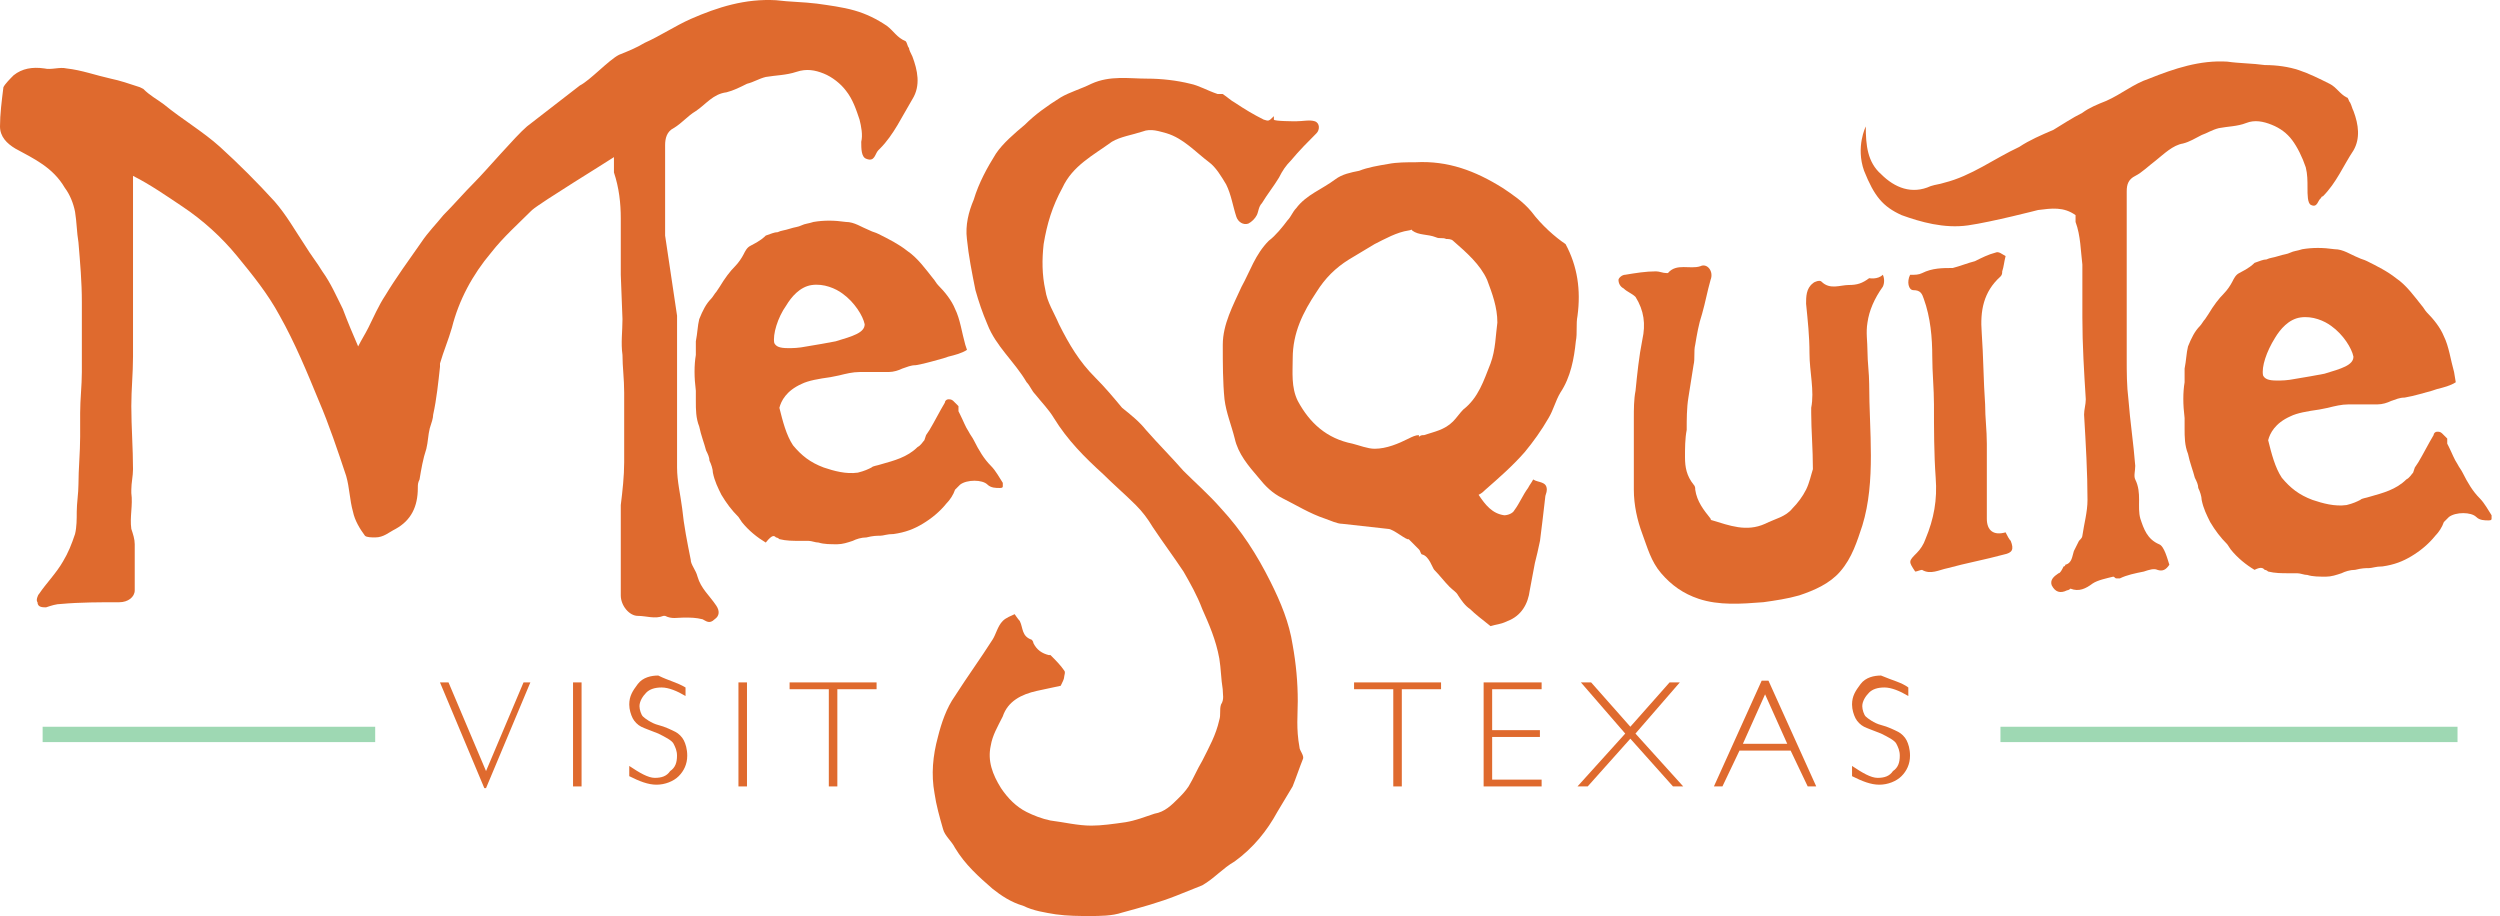 <?xml version="1.0" encoding="UTF-8"?> <svg xmlns="http://www.w3.org/2000/svg" width="131" height="48" viewBox="0 0 131 48" fill="none"><path d="M75.511 35.758V36.115H73.455V41.209H73.008V36.115H70.953V35.758H75.511Z" fill="#DF6A2E"></path><path d="M80.781 35.758V36.115H78.189V38.26H80.691V38.617H78.189V40.852H80.781V41.209H77.742V35.758H80.781Z" fill="#DF6A2E"></path><path d="M85.43 38.081L87.486 35.758H88.022L85.698 38.439L88.201 41.209H87.665L85.43 38.707L83.196 41.209H82.66L85.162 38.439L82.839 35.758H83.375L85.43 38.081Z" fill="#DF6A2E"></path><path d="M92.668 35.668L95.171 41.209H94.724L93.83 39.332H91.149L90.255 41.209H89.809L92.311 35.668H92.668ZM93.651 38.974L92.49 36.383L91.328 38.974H93.651Z" fill="#DF6A2E"></path><path d="M99.996 36.024V36.471C99.549 36.203 99.102 36.024 98.745 36.024C98.387 36.024 98.119 36.113 97.941 36.292C97.762 36.471 97.583 36.739 97.583 37.007C97.583 37.186 97.672 37.454 97.762 37.543C97.851 37.633 98.209 37.901 98.566 37.99C98.924 38.079 99.281 38.258 99.46 38.347C99.638 38.437 99.817 38.615 99.906 38.794C99.996 38.973 100.085 39.241 100.085 39.599C100.085 40.045 99.906 40.403 99.638 40.671C99.37 40.939 98.924 41.118 98.477 41.118C98.03 41.118 97.583 40.939 97.047 40.671V40.135C97.583 40.492 98.03 40.76 98.387 40.76C98.745 40.76 99.013 40.671 99.192 40.403C99.46 40.224 99.549 39.956 99.549 39.599C99.549 39.331 99.46 39.152 99.37 38.973C99.281 38.794 98.924 38.615 98.566 38.437C98.119 38.258 97.851 38.169 97.672 38.079C97.494 37.99 97.315 37.811 97.226 37.633C97.136 37.454 97.047 37.186 97.047 36.918C97.047 36.471 97.226 36.203 97.494 35.845C97.762 35.488 98.209 35.398 98.566 35.398C99.192 35.666 99.638 35.756 99.996 36.024Z" fill="#DF6A2E"></path><path d="M27.791 35.758L25.468 41.298H25.378L23.055 35.758H23.502L25.468 40.405L27.433 35.758H27.791Z" fill="#DF6A2E"></path><path d="M30.474 35.758V41.209H30.027V35.758H30.474Z" fill="#DF6A2E"></path><path d="M35.922 36.024V36.471C35.475 36.203 35.028 36.024 34.671 36.024C34.313 36.024 34.045 36.113 33.866 36.292C33.688 36.471 33.509 36.739 33.509 37.007C33.509 37.186 33.598 37.454 33.688 37.543C33.777 37.633 34.134 37.901 34.492 37.99C34.849 38.079 35.207 38.258 35.386 38.347C35.564 38.437 35.743 38.615 35.832 38.794C35.922 38.973 36.011 39.241 36.011 39.599C36.011 40.045 35.832 40.403 35.564 40.671C35.296 40.939 34.849 41.118 34.403 41.118C33.956 41.118 33.509 40.939 32.973 40.671V40.135C33.509 40.492 33.956 40.76 34.313 40.76C34.671 40.76 34.939 40.671 35.117 40.403C35.386 40.224 35.475 39.956 35.475 39.599C35.475 39.331 35.386 39.152 35.296 38.973C35.207 38.794 34.849 38.615 34.492 38.437C34.045 38.258 33.777 38.169 33.598 38.079C33.419 37.99 33.241 37.811 33.151 37.633C33.062 37.454 32.973 37.186 32.973 36.918C32.973 36.471 33.151 36.203 33.419 35.845C33.688 35.488 34.134 35.398 34.492 35.398C35.028 35.666 35.475 35.756 35.922 36.024Z" fill="#DF6A2E"></path><path d="M39.142 35.758V41.209H38.695V35.758H39.142Z" fill="#DF6A2E"></path><path d="M45.933 35.758V36.115H43.877V41.209H43.43V36.115H41.375V35.758H45.933Z" fill="#DF6A2E"></path><path d="M19.66 38.082H2.234V38.886H19.66V38.082Z" fill="#9ED8B3"></path><path d="M128.774 38.082H104.824V38.886H128.774V38.082Z" fill="#9ED8B3"></path><path d="M113.138 28.52C112.512 28.252 112.334 27.716 112.155 27.18C111.976 26.554 112.244 25.839 111.887 25.124C111.797 24.946 111.887 24.678 111.887 24.41C111.797 23.248 111.619 22.086 111.529 20.924C111.44 20.209 111.44 19.494 111.44 18.78C111.44 17.35 111.44 15.831 111.44 14.401C111.44 12.971 111.44 11.452 111.44 10.022C111.44 9.664 111.529 9.396 111.887 9.218C112.244 9.039 112.602 8.681 112.959 8.413C113.406 8.056 113.853 7.609 114.389 7.52C114.746 7.43 115.014 7.252 115.372 7.073C115.64 6.983 115.908 6.805 116.266 6.715C116.712 6.626 117.249 6.626 117.695 6.447C118.142 6.269 118.589 6.358 119.036 6.537C119.483 6.715 119.84 6.983 120.108 7.341C120.376 7.698 120.644 8.235 120.823 8.771C120.913 9.128 120.913 9.486 120.913 9.843C120.913 10.201 120.912 10.647 121.091 10.737C121.449 10.915 121.449 10.469 121.627 10.379C121.627 10.379 121.627 10.29 121.717 10.29C122.432 9.575 122.789 8.681 123.325 7.877C123.683 7.252 123.593 6.537 123.325 5.822C123.236 5.643 123.236 5.554 123.147 5.375C123.057 5.286 123.057 5.107 122.968 5.107C122.61 4.928 122.432 4.571 122.074 4.392C121.538 4.124 121.002 3.856 120.466 3.677C119.93 3.498 119.304 3.409 118.678 3.409C118.053 3.32 117.338 3.32 116.712 3.23C115.283 3.141 113.942 3.588 112.602 4.124C111.797 4.392 111.172 4.928 110.368 5.286C109.921 5.464 109.474 5.643 109.116 5.911C108.58 6.179 108.044 6.537 107.597 6.805C106.972 7.073 106.346 7.341 105.81 7.698C104.469 8.324 103.308 9.218 101.878 9.575C101.61 9.664 101.431 9.664 101.163 9.754C100.18 10.201 99.286 9.843 98.571 9.128C97.856 8.503 97.767 7.609 97.767 6.626C97.767 6.626 97.231 7.698 97.678 8.95C98.214 10.29 98.661 10.826 99.644 11.273C100.627 11.63 101.878 11.988 103.129 11.809C104.38 11.63 106.793 11.005 106.793 11.005C107.508 10.915 108.133 10.826 108.759 11.273C108.759 11.452 108.759 11.541 108.759 11.63C109.027 12.345 109.027 13.15 109.116 13.864C109.116 14.758 109.116 15.741 109.116 16.635C109.116 18.065 109.206 19.494 109.295 20.924C109.295 21.192 109.206 21.46 109.206 21.729C109.295 23.248 109.385 24.767 109.385 26.197C109.385 26.822 109.206 27.448 109.116 28.073C109.116 28.163 109.027 28.252 108.938 28.342C108.848 28.52 108.759 28.699 108.67 28.878C108.58 29.146 108.58 29.503 108.223 29.593C108.223 29.593 108.223 29.682 108.133 29.682C108.044 29.861 107.955 30.04 107.865 30.04C107.597 30.218 107.419 30.397 107.508 30.665C107.687 31.023 107.955 31.112 108.312 30.933C108.402 30.933 108.491 30.844 108.491 30.844C108.938 31.023 109.295 30.844 109.653 30.576C109.921 30.397 110.368 30.308 110.725 30.218C110.814 30.218 110.814 30.308 110.904 30.308C110.993 30.308 111.082 30.308 111.082 30.308C111.44 30.129 111.887 30.04 112.334 29.95C112.602 29.861 112.87 29.771 113.048 29.861C113.317 29.95 113.495 29.861 113.674 29.593C113.585 29.325 113.406 28.61 113.138 28.52Z" fill="#DF6A2E"></path><path d="M68.003 36.739C68.003 35.756 67.913 34.773 67.734 33.79C67.556 32.628 67.109 31.556 66.573 30.484C65.858 29.054 65.054 27.803 63.981 26.641C63.356 25.926 62.641 25.301 62.015 24.675C61.39 23.96 60.675 23.245 60.049 22.53C59.692 22.084 59.245 21.726 58.798 21.369C58.351 20.832 57.904 20.296 57.368 19.76C56.564 18.956 56.028 18.062 55.492 16.99C55.224 16.364 54.866 15.828 54.777 15.202C54.598 14.398 54.598 13.594 54.687 12.79C54.866 11.717 55.134 10.824 55.67 9.841C56.206 8.679 57.279 8.143 58.262 7.428C58.709 7.16 59.334 7.07 59.87 6.892C60.317 6.713 60.764 6.892 61.121 6.981C62.015 7.249 62.641 7.964 63.356 8.5C63.713 8.768 63.981 9.215 64.249 9.662C64.517 10.198 64.607 10.824 64.785 11.36C64.875 11.628 65.143 11.807 65.411 11.717C65.59 11.628 65.769 11.449 65.858 11.27C65.947 11.092 65.947 10.824 66.126 10.645C66.394 10.198 66.751 9.751 67.02 9.304C67.198 8.947 67.377 8.679 67.645 8.411C68.092 7.875 68.539 7.428 68.986 6.981C69.164 6.802 69.164 6.445 68.896 6.355C68.628 6.266 68.271 6.355 67.913 6.355C67.824 6.355 66.751 6.355 66.751 6.266C66.751 6.266 66.751 6.177 66.751 6.087C66.483 6.355 66.483 6.355 66.215 6.266C65.679 5.998 65.232 5.73 64.696 5.372C64.517 5.283 64.339 5.104 64.07 4.926C64.07 4.926 63.892 4.926 63.803 4.926C63.266 4.747 62.819 4.479 62.373 4.389C61.658 4.211 60.853 4.121 60.139 4.121C59.156 4.121 58.172 3.943 57.19 4.389C56.653 4.657 56.028 4.836 55.581 5.104C54.866 5.551 54.24 5.998 53.704 6.534C53.168 6.981 52.543 7.517 52.185 8.053C51.738 8.768 51.291 9.572 51.023 10.466C50.755 11.092 50.577 11.807 50.666 12.521C50.755 13.415 50.934 14.309 51.113 15.202C51.291 15.828 51.47 16.364 51.738 16.99C52.185 18.151 53.168 18.956 53.794 20.028C53.972 20.207 54.062 20.475 54.24 20.654C54.598 21.101 54.955 21.458 55.224 21.905C55.938 23.067 56.832 23.96 57.815 24.854C58.351 25.39 58.977 25.926 59.513 26.462C59.87 26.82 60.139 27.177 60.407 27.624C60.943 28.428 61.479 29.143 62.015 29.948C62.373 30.573 62.73 31.199 62.998 31.913C63.356 32.718 63.713 33.522 63.892 34.505C63.981 35.041 63.981 35.578 64.07 36.114C64.07 36.382 64.16 36.65 63.981 36.918C63.892 37.186 63.981 37.454 63.892 37.722C63.713 38.526 63.356 39.152 62.998 39.867C62.73 40.314 62.551 40.761 62.283 41.207C62.105 41.475 61.926 41.654 61.747 41.833C61.39 42.19 61.032 42.548 60.496 42.637C59.96 42.816 59.513 42.995 58.977 43.084C58.351 43.173 57.726 43.263 57.19 43.263C56.475 43.263 55.76 43.084 55.045 42.995C54.598 42.905 54.151 42.727 53.794 42.548C53.258 42.28 52.811 41.833 52.453 41.297C52.006 40.582 51.738 39.867 51.917 39.063C52.006 38.526 52.275 38.08 52.543 37.544C52.811 36.739 53.526 36.382 54.33 36.203C54.777 36.114 55.134 36.024 55.581 35.935C55.67 35.756 55.76 35.578 55.76 35.488C55.76 35.399 55.849 35.22 55.76 35.131C55.581 34.863 55.313 34.594 55.045 34.326C55.045 34.326 55.045 34.326 54.955 34.326C54.598 34.237 54.33 34.058 54.151 33.701C54.151 33.611 54.062 33.522 54.062 33.522C53.526 33.343 53.615 32.897 53.436 32.539C53.347 32.45 53.168 32.182 53.168 32.182C52.989 32.271 52.721 32.36 52.543 32.539C52.275 32.807 52.185 33.254 52.006 33.522C51.381 34.505 50.666 35.488 50.04 36.471C49.593 37.097 49.325 37.901 49.147 38.616C48.879 39.599 48.789 40.582 48.968 41.565C49.057 42.19 49.236 42.816 49.415 43.441C49.504 43.799 49.862 44.067 50.04 44.425C50.577 45.318 51.291 45.944 52.006 46.569C52.453 46.927 52.989 47.284 53.615 47.463C54.151 47.731 54.777 47.82 55.313 47.91C55.938 47.999 56.564 47.999 57.1 47.999C57.636 47.999 58.262 47.999 58.798 47.82C59.781 47.552 60.764 47.284 61.658 46.927C62.105 46.748 62.551 46.569 62.998 46.391C63.624 46.033 64.07 45.497 64.696 45.139C65.679 44.425 66.394 43.531 66.93 42.548C67.198 42.101 67.466 41.654 67.734 41.207C67.913 40.761 68.092 40.224 68.271 39.778C68.36 39.599 68.092 39.331 68.092 39.152C67.913 38.169 68.003 37.454 68.003 36.739Z" fill="#DF6A2E"></path><path d="M80.249 11.093C79.802 10.557 79.266 10.2 78.73 9.842C77.3 8.949 75.87 8.412 74.172 8.502C73.726 8.502 73.189 8.502 72.743 8.591C72.206 8.681 71.67 8.77 71.223 8.949C70.776 9.038 70.33 9.127 69.972 9.396C69.257 9.932 68.453 10.2 67.917 10.915C67.738 11.093 67.649 11.361 67.47 11.54C67.202 11.898 66.844 12.345 66.487 12.613C65.772 13.328 65.504 14.221 65.057 15.025C64.61 16.009 64.074 16.991 64.074 18.064C64.074 19.047 64.074 20.03 64.164 20.924C64.253 21.638 64.521 22.264 64.7 22.979C64.879 23.783 65.415 24.409 65.951 25.034C66.308 25.481 66.666 25.838 67.202 26.107C67.917 26.464 68.632 26.911 69.436 27.179C69.704 27.268 70.062 27.447 70.33 27.447C71.134 27.537 71.938 27.626 72.743 27.715C73.011 27.715 73.726 28.341 73.815 28.251C73.994 28.43 74.172 28.609 74.351 28.788C74.441 28.877 74.441 29.056 74.53 29.056C74.887 29.145 75.066 29.771 75.155 29.86C75.424 30.128 75.692 30.485 75.96 30.754C76.138 30.932 76.317 31.022 76.406 31.2C76.585 31.468 76.764 31.737 77.032 31.915C77.3 32.183 77.658 32.452 78.104 32.809C78.373 32.72 78.641 32.72 78.998 32.541C79.713 32.273 80.07 31.647 80.16 30.932C80.249 30.485 80.338 29.949 80.428 29.503C80.517 29.145 80.607 28.788 80.696 28.341C80.785 27.626 80.875 26.911 80.964 26.107C80.964 25.928 81.053 25.838 81.053 25.66C81.053 25.213 80.607 25.302 80.338 25.124C80.249 25.302 80.16 25.392 80.07 25.57C79.802 25.928 79.624 26.375 79.356 26.732C79.266 26.911 78.998 27 78.819 27C78.194 26.911 77.836 26.464 77.479 25.928C77.658 25.838 77.747 25.749 77.836 25.66C78.551 25.034 79.266 24.409 79.892 23.694C80.338 23.158 80.785 22.532 81.143 21.907C81.411 21.46 81.5 21.013 81.768 20.566C82.305 19.762 82.483 18.779 82.573 17.885C82.662 17.438 82.573 16.991 82.662 16.545C82.841 15.204 82.662 13.953 82.036 12.791C81.5 12.434 80.785 11.808 80.249 11.093ZM78.104 19.047C77.747 19.941 77.479 20.834 76.675 21.46C76.496 21.638 76.317 21.907 76.138 22.085C75.692 22.532 75.155 22.621 74.619 22.8C74.53 22.8 74.441 22.8 74.351 22.89C74.351 22.89 74.351 22.89 74.351 22.8C74.172 22.8 73.994 22.89 73.815 22.979C73.279 23.247 72.653 23.515 72.028 23.515C71.67 23.515 71.223 23.336 70.866 23.247C69.525 22.979 68.632 22.175 68.006 21.013C67.649 20.298 67.738 19.494 67.738 18.779C67.738 17.438 68.274 16.366 68.989 15.293C69.436 14.579 69.972 14.042 70.687 13.596C71.134 13.328 71.581 13.059 72.028 12.791C72.564 12.523 73.189 12.166 73.815 12.076C73.904 12.076 73.994 11.987 73.994 12.076C74.351 12.345 74.798 12.255 75.245 12.434C75.424 12.523 75.602 12.434 75.781 12.523C75.87 12.523 76.049 12.523 76.138 12.613C76.853 13.238 77.568 13.864 77.926 14.668C78.194 15.383 78.462 16.098 78.462 16.902C78.373 17.528 78.373 18.332 78.104 19.047Z" fill="#DF6A2E"></path><path d="M97.945 14.576C97.588 14.844 97.32 14.934 96.873 14.934C96.426 14.934 95.89 15.202 95.443 14.755C95.354 14.665 95.085 14.755 94.996 14.844C94.639 15.112 94.639 15.559 94.639 15.916C94.728 16.81 94.817 17.614 94.817 18.508C94.817 19.491 95.085 20.474 94.907 21.368C94.907 21.457 94.907 21.547 94.907 21.636C94.907 22.529 94.996 23.512 94.996 24.585C94.907 24.853 94.817 25.3 94.639 25.657C94.46 26.015 94.192 26.372 93.924 26.64C93.566 27.087 93.03 27.176 92.494 27.445C91.511 27.891 90.617 27.534 89.724 27.266C89.724 27.266 89.634 27.266 89.634 27.176C89.277 26.73 88.919 26.283 88.83 25.657C88.83 25.568 88.83 25.479 88.741 25.389C88.383 24.942 88.294 24.495 88.294 23.959C88.294 23.512 88.294 22.976 88.383 22.529C88.383 21.993 88.383 21.368 88.472 20.832C88.562 20.295 88.651 19.67 88.741 19.134C88.83 18.776 88.741 18.419 88.83 18.061C88.919 17.525 89.009 16.989 89.187 16.453C89.366 15.827 89.456 15.291 89.634 14.665C89.813 14.219 89.456 13.772 89.098 13.95C88.562 14.129 87.847 13.772 87.4 14.308H87.311C87.132 14.308 86.953 14.219 86.775 14.219C86.238 14.219 85.702 14.308 85.166 14.397C84.987 14.397 84.809 14.576 84.809 14.665C84.809 14.844 84.898 15.023 85.077 15.112C85.255 15.291 85.523 15.38 85.702 15.559C86.149 16.274 86.238 16.989 86.06 17.793C85.881 18.687 85.792 19.581 85.702 20.474C85.613 20.921 85.613 21.457 85.613 21.904C85.613 22.619 85.613 23.244 85.613 23.959C85.613 24.495 85.613 25.121 85.613 25.657C85.613 26.462 85.792 27.266 86.06 27.981C86.328 28.696 86.507 29.41 87.043 30.036C87.579 30.662 88.204 31.108 89.009 31.377C90.081 31.734 91.243 31.645 92.405 31.555C93.03 31.466 93.656 31.377 94.281 31.198C95.085 30.93 95.89 30.572 96.426 29.947C97.052 29.232 97.32 28.338 97.588 27.534C97.945 26.372 98.034 25.121 98.034 23.87C98.034 22.619 97.945 21.368 97.945 20.117C97.945 19.581 97.856 18.955 97.856 18.419C97.856 17.883 97.766 17.436 97.856 16.899C97.945 16.274 98.213 15.648 98.66 15.023C98.749 14.844 98.749 14.576 98.66 14.397C98.392 14.665 97.945 14.576 97.945 14.576Z" fill="#DF6A2E"></path><path d="M105.093 27.895C104.468 28.074 104.11 27.806 104.11 27.18C104.11 26.823 104.11 26.465 104.11 26.108C104.11 25.125 104.11 24.231 104.11 23.248C104.11 22.533 104.021 21.907 104.021 21.193C103.932 19.942 103.932 18.69 103.842 17.439C103.753 16.278 103.932 15.295 104.825 14.49C104.915 14.401 104.915 14.312 104.915 14.222C105.004 13.954 105.004 13.775 105.093 13.418C104.915 13.329 104.736 13.15 104.557 13.239C104.2 13.329 103.842 13.507 103.485 13.686C103.127 13.775 102.681 13.954 102.323 14.043C101.787 14.043 101.251 14.043 100.715 14.312C100.536 14.401 100.357 14.401 100.089 14.401C99.91 14.758 100 15.205 100.268 15.205C100.625 15.205 100.715 15.384 100.804 15.652C101.161 16.635 101.251 17.707 101.251 18.69C101.251 19.495 101.34 20.388 101.34 21.193C101.34 22.444 101.34 23.784 101.43 25.035C101.519 26.197 101.34 27.18 100.893 28.252C100.804 28.52 100.625 28.789 100.447 28.967C100 29.414 100 29.414 100.357 29.95C100.447 29.95 100.625 29.861 100.715 29.861C101.161 30.129 101.608 29.861 102.055 29.772C103.038 29.503 104.021 29.325 105.004 29.057C105.451 28.967 105.54 28.789 105.362 28.342C105.272 28.252 105.183 28.074 105.093 27.895Z" fill="#DF6A2E"></path><path d="M118.673 29.86C118.673 29.86 118.763 29.86 118.852 29.949C119.21 30.038 119.567 30.038 119.924 30.038C120.103 30.038 120.193 30.038 120.371 30.038C120.55 30.038 120.729 30.128 120.908 30.128C121.176 30.217 121.533 30.217 121.89 30.217C122.159 30.217 122.427 30.128 122.695 30.038C122.874 29.949 123.142 29.86 123.41 29.86C123.767 29.77 123.946 29.77 124.125 29.77C124.303 29.77 124.482 29.681 124.84 29.681C125.465 29.592 125.912 29.413 126.359 29.145C126.806 28.877 127.252 28.519 127.61 28.072C127.789 27.894 127.967 27.626 128.057 27.358L128.235 27.179L128.325 27.089C128.682 26.821 129.486 26.821 129.755 27.089C129.933 27.268 130.201 27.268 130.38 27.268C130.469 27.268 130.559 27.268 130.559 27.179V27C130.38 26.732 130.201 26.375 129.933 26.106C129.576 25.749 129.308 25.302 129.04 24.766C128.95 24.587 128.861 24.498 128.772 24.319C128.593 24.051 128.503 23.783 128.325 23.425L128.235 23.247C128.235 23.157 128.235 23.068 128.235 22.979C128.146 22.889 128.057 22.8 127.967 22.711C127.878 22.621 127.789 22.621 127.699 22.621C127.61 22.621 127.52 22.71 127.52 22.8C127.252 23.247 126.984 23.783 126.716 24.23L126.537 24.498L126.448 24.766C126.359 24.855 126.269 25.034 126.091 25.123C125.554 25.66 124.839 25.838 124.214 26.017C123.946 26.106 123.767 26.106 123.678 26.196C123.499 26.285 123.32 26.375 122.963 26.464C122.337 26.553 121.712 26.375 121.176 26.196C120.461 25.928 120.014 25.57 119.567 25.034C119.21 24.498 119.031 23.783 118.852 23.068C118.941 22.711 119.21 22.174 120.014 21.817C120.371 21.638 120.907 21.549 121.533 21.459L121.98 21.37C122.337 21.281 122.695 21.191 123.052 21.191C123.32 21.191 123.588 21.191 123.857 21.191C124.125 21.191 124.393 21.191 124.571 21.191C124.84 21.191 125.108 21.102 125.286 21.013C125.554 20.923 125.733 20.834 126.001 20.834C126.537 20.744 127.074 20.566 127.431 20.476L127.699 20.387C128.057 20.298 128.414 20.208 128.682 20.03L128.593 19.493C128.414 18.868 128.325 18.153 128.057 17.617C127.878 17.17 127.52 16.723 127.163 16.366C127.074 16.276 126.984 16.098 126.895 16.008C126.537 15.561 126.091 14.936 125.554 14.578C125.108 14.221 124.571 13.953 124.035 13.685C123.857 13.595 123.767 13.595 123.588 13.506C123.142 13.327 122.784 13.059 122.337 13.059C121.712 12.97 121.176 12.97 120.639 13.059C120.371 13.149 120.193 13.149 120.014 13.238C119.835 13.327 119.656 13.327 119.388 13.417C119.12 13.506 118.941 13.506 118.763 13.595C118.584 13.595 118.405 13.685 118.137 13.774C118.048 13.864 117.869 14.042 117.333 14.31C117.154 14.4 117.065 14.578 116.975 14.757C116.886 14.936 116.707 15.204 116.529 15.383C116.261 15.651 115.992 16.008 115.724 16.455L115.546 16.723C115.456 16.812 115.367 16.991 115.278 17.081C115.009 17.349 114.831 17.706 114.652 18.153C114.563 18.51 114.563 18.868 114.473 19.315C114.473 19.583 114.473 19.762 114.473 20.03C114.384 20.566 114.384 21.191 114.473 21.906C114.473 22.085 114.473 22.264 114.473 22.442C114.473 22.889 114.473 23.336 114.652 23.783C114.741 24.23 114.92 24.677 115.009 25.034C115.099 25.213 115.188 25.392 115.188 25.57C115.278 25.749 115.367 26.017 115.367 26.196C115.456 26.643 115.635 27 115.814 27.358C116.082 27.804 116.35 28.162 116.707 28.519L116.886 28.787C117.244 29.234 117.69 29.592 118.137 29.86C118.495 29.681 118.584 29.77 118.673 29.86ZM119.21 17.706C119.478 17.259 119.924 16.723 120.55 16.634C121.176 16.544 121.801 16.812 122.159 17.081C122.784 17.527 123.231 18.242 123.32 18.689C123.32 19.136 122.695 19.315 121.801 19.583C121.354 19.672 120.818 19.762 120.282 19.851C119.835 19.94 119.567 19.94 119.299 19.94C118.852 19.94 118.673 19.851 118.584 19.672C118.495 19.225 118.763 18.421 119.21 17.706Z" fill="#DF6A2E"></path><path d="M40.662 28.162C40.662 28.162 40.751 28.162 40.84 28.251C41.198 28.341 41.555 28.341 41.913 28.341C42.092 28.341 42.181 28.341 42.36 28.341C42.538 28.341 42.717 28.43 42.896 28.43C43.164 28.519 43.521 28.519 43.879 28.519C44.147 28.519 44.415 28.43 44.683 28.341C44.862 28.251 45.13 28.162 45.398 28.162C45.755 28.073 45.934 28.073 46.113 28.073C46.292 28.073 46.47 27.983 46.828 27.983C47.453 27.894 47.9 27.715 48.347 27.447C48.794 27.179 49.241 26.821 49.598 26.375C49.777 26.196 49.956 25.928 50.045 25.66L50.224 25.481L50.313 25.392C50.67 25.123 51.475 25.123 51.743 25.392C51.922 25.57 52.19 25.57 52.368 25.57C52.458 25.57 52.547 25.57 52.547 25.481V25.302C52.368 25.034 52.19 24.677 51.922 24.409C51.564 24.051 51.296 23.604 51.028 23.068C50.939 22.889 50.849 22.8 50.76 22.621C50.581 22.353 50.492 22.085 50.313 21.728L50.224 21.549C50.224 21.46 50.224 21.37 50.224 21.281C50.134 21.192 50.045 21.102 49.956 21.013C49.866 20.923 49.777 20.923 49.688 20.923C49.598 20.923 49.509 21.013 49.509 21.102C49.241 21.549 48.973 22.085 48.705 22.532L48.526 22.8L48.436 23.068C48.347 23.157 48.258 23.336 48.079 23.426C47.543 23.962 46.828 24.14 46.202 24.319C45.934 24.409 45.755 24.409 45.666 24.498C45.487 24.587 45.309 24.677 44.951 24.766C44.326 24.855 43.7 24.677 43.164 24.498C42.449 24.23 42.002 23.872 41.555 23.336C41.198 22.8 41.019 22.085 40.84 21.37C40.93 21.013 41.198 20.477 42.002 20.119C42.36 19.94 42.896 19.851 43.521 19.762L43.968 19.672C44.326 19.583 44.683 19.494 45.041 19.494C45.309 19.494 45.577 19.494 45.845 19.494C46.113 19.494 46.381 19.494 46.56 19.494C46.828 19.494 47.096 19.404 47.275 19.315C47.543 19.226 47.721 19.136 47.989 19.136C48.526 19.047 49.062 18.868 49.419 18.779L49.688 18.689C50.045 18.6 50.402 18.511 50.67 18.332L50.581 18.064C50.402 17.438 50.313 16.723 50.045 16.187C49.866 15.74 49.509 15.293 49.151 14.936C49.062 14.847 48.972 14.668 48.883 14.579C48.526 14.132 48.079 13.506 47.543 13.149C47.096 12.791 46.56 12.523 46.023 12.255C45.845 12.166 45.755 12.166 45.577 12.076C45.13 11.898 44.772 11.63 44.326 11.63C43.7 11.54 43.164 11.54 42.628 11.63C42.36 11.719 42.181 11.719 42.002 11.808C41.823 11.898 41.645 11.898 41.377 11.987C41.108 12.076 40.93 12.076 40.751 12.166C40.572 12.166 40.394 12.255 40.126 12.344C40.036 12.434 39.857 12.613 39.321 12.881C39.142 12.97 39.053 13.149 38.964 13.327C38.874 13.506 38.696 13.774 38.517 13.953C38.249 14.221 37.981 14.579 37.713 15.025L37.534 15.293C37.445 15.383 37.355 15.562 37.266 15.651C36.998 15.919 36.819 16.276 36.64 16.723C36.551 17.081 36.551 17.438 36.462 17.885C36.462 18.153 36.462 18.332 36.462 18.6C36.372 19.136 36.372 19.762 36.462 20.477C36.462 20.655 36.462 20.834 36.462 21.013C36.462 21.46 36.462 21.906 36.64 22.353C36.73 22.8 36.908 23.247 36.998 23.604C37.087 23.783 37.176 23.962 37.176 24.14C37.266 24.319 37.355 24.587 37.355 24.766C37.445 25.213 37.623 25.57 37.802 25.928C38.07 26.375 38.338 26.732 38.696 27.09L38.874 27.358C39.232 27.805 39.679 28.162 40.126 28.43C40.483 27.983 40.572 28.073 40.662 28.162ZM41.198 16.008C41.466 15.562 41.913 15.025 42.538 14.936C43.164 14.847 43.789 15.115 44.147 15.383C44.772 15.83 45.219 16.545 45.309 16.991C45.309 17.438 44.683 17.617 43.789 17.885C43.343 17.974 42.806 18.064 42.27 18.153C41.823 18.242 41.555 18.242 41.287 18.242C40.84 18.242 40.662 18.153 40.572 17.974C40.483 17.528 40.751 16.634 41.198 16.008Z" fill="#DF6A2E"></path><path d="M34.852 12.344C34.852 10.735 34.852 9.216 34.852 7.607C34.852 7.25 34.941 6.892 35.299 6.714C35.746 6.446 36.014 6.088 36.461 5.82C36.997 5.463 37.354 4.926 38.069 4.837C38.427 4.748 38.784 4.569 39.142 4.39C39.499 4.301 39.767 4.122 40.124 4.033C40.661 3.943 41.197 3.943 41.733 3.765C42.269 3.586 42.716 3.675 43.163 3.854C43.61 4.033 44.057 4.39 44.325 4.748C44.682 5.195 44.861 5.731 45.04 6.267C45.129 6.624 45.218 7.071 45.129 7.429C45.129 7.786 45.129 8.233 45.397 8.322C45.844 8.501 45.844 8.054 46.023 7.875L46.112 7.786C46.827 7.071 47.274 6.088 47.81 5.195C48.257 4.48 48.078 3.675 47.81 2.96C47.721 2.782 47.631 2.603 47.631 2.514C47.542 2.424 47.542 2.245 47.452 2.156C47.006 1.977 46.827 1.62 46.469 1.352C45.933 0.994 45.397 0.726 44.772 0.548C44.146 0.369 43.431 0.279 42.806 0.19C42.091 0.101 41.376 0.101 40.661 0.011C39.052 -0.078 37.622 0.369 36.193 0.994C35.388 1.352 34.584 1.888 33.78 2.245C33.333 2.514 32.886 2.692 32.439 2.871C31.903 3.139 30.92 4.212 30.384 4.48L27.614 6.624C26.988 7.161 25.469 8.948 24.843 9.573C24.307 10.11 23.771 10.735 23.235 11.271C22.877 11.718 22.43 12.165 22.073 12.701C21.447 13.595 20.733 14.578 20.196 15.471C19.839 16.008 19.571 16.633 19.303 17.169C19.124 17.527 18.945 17.795 18.767 18.152C18.498 17.527 18.23 16.901 17.962 16.186C17.605 15.471 17.337 14.846 16.89 14.22C16.622 13.774 16.264 13.327 15.996 12.88C15.46 12.076 15.013 11.271 14.388 10.556C13.494 9.573 12.511 8.59 11.528 7.697C10.634 6.892 9.562 6.267 8.579 5.463C8.222 5.195 7.864 5.016 7.507 4.658L7.328 4.569C6.792 4.39 6.255 4.212 5.809 4.122C5.004 3.943 4.289 3.675 3.485 3.586C3.128 3.497 2.681 3.675 2.323 3.586C1.698 3.497 1.162 3.586 0.715 3.943C0.536 4.122 0.268 4.39 0.179 4.569C0.089 5.284 0 5.999 0 6.624C0 7.161 0.357 7.518 0.804 7.786C1.787 8.322 2.77 8.769 3.396 9.841C3.664 10.199 3.843 10.646 3.932 11.093C4.021 11.629 4.021 12.165 4.111 12.701C4.2 13.774 4.289 14.757 4.289 15.829C4.289 17.08 4.289 18.242 4.289 19.493C4.289 20.208 4.2 20.923 4.2 21.637C4.2 22.084 4.2 22.442 4.2 22.889C4.2 23.693 4.111 24.587 4.111 25.391C4.111 25.838 4.021 26.374 4.021 26.821C4.021 27.178 4.021 27.625 3.932 27.982C3.753 28.519 3.575 28.965 3.306 29.412C2.949 30.038 2.413 30.574 2.055 31.11C1.966 31.2 1.877 31.468 1.966 31.557C1.966 31.825 2.234 31.825 2.413 31.825C2.681 31.736 2.949 31.646 3.217 31.646C4.2 31.557 5.272 31.557 6.255 31.557C6.702 31.557 7.06 31.289 7.06 30.931C7.06 30.663 7.06 30.306 7.06 30.038C7.06 29.502 7.06 29.055 7.06 28.519C7.06 28.25 6.97 27.982 6.881 27.714C6.792 27.089 6.97 26.463 6.881 25.838C6.881 25.838 6.881 25.748 6.881 25.659C6.881 25.302 6.97 24.944 6.97 24.587C6.97 23.514 6.881 22.352 6.881 21.28C6.881 20.386 6.97 19.582 6.97 18.689C6.97 17.169 6.97 15.65 6.97 14.22C6.97 13.237 6.97 12.165 6.97 11.182C6.97 10.288 6.97 10.199 6.97 9.216C7.864 9.663 8.758 10.288 9.562 10.825C10.634 11.539 11.617 12.433 12.422 13.416C13.226 14.399 14.03 15.382 14.656 16.544C15.46 17.974 16.086 19.493 16.711 21.012C17.247 22.263 17.694 23.604 18.141 24.944C18.32 25.57 18.32 26.195 18.498 26.821C18.588 27.267 18.856 27.714 19.124 28.072C19.213 28.161 19.481 28.161 19.66 28.161C20.107 28.161 20.375 27.893 20.733 27.714C21.537 27.267 21.894 26.553 21.894 25.57C21.894 25.391 21.894 25.302 21.984 25.123C22.073 24.587 22.162 24.05 22.341 23.514C22.43 23.157 22.43 22.799 22.52 22.442C22.609 22.174 22.698 21.906 22.698 21.727C22.877 20.923 22.967 20.029 23.056 19.225C23.056 19.135 23.056 19.135 23.056 19.046C23.235 18.42 23.503 17.795 23.681 17.169C24.039 15.739 24.754 14.399 25.737 13.237C26.362 12.433 27.167 11.718 27.882 11.003C28.418 10.556 31.635 8.59 32.171 8.233V8.59C32.171 8.769 32.171 8.858 32.171 9.037C32.439 9.841 32.529 10.646 32.529 11.45C32.529 12.433 32.529 13.416 32.529 14.399L32.618 16.723C32.618 17.348 32.529 17.974 32.618 18.599C32.618 19.225 32.707 19.85 32.707 20.565C32.707 21.459 32.707 22.352 32.707 23.246C32.707 23.604 32.707 23.872 32.707 24.229C32.707 24.944 32.618 25.748 32.529 26.463C32.529 27.625 32.529 28.787 32.529 29.948C32.529 30.395 32.529 30.753 32.529 31.2C32.529 31.736 32.975 32.272 33.422 32.272C33.869 32.272 34.316 32.451 34.763 32.272H34.852C35.209 32.451 35.478 32.361 35.835 32.361C36.193 32.361 36.461 32.361 36.818 32.451C36.997 32.54 37.175 32.719 37.444 32.451C37.712 32.272 37.712 32.004 37.533 31.736C37.175 31.2 36.729 30.842 36.55 30.216C36.461 29.859 36.193 29.591 36.193 29.323C36.014 28.429 35.835 27.536 35.746 26.642C35.656 25.927 35.478 25.212 35.478 24.497C35.478 23.067 35.478 21.637 35.478 20.208C35.478 19.314 35.478 18.42 35.478 17.616C35.478 17.259 35.478 16.901 35.478 16.544L34.852 12.344Z" fill="#DF6A2E"></path></svg> 